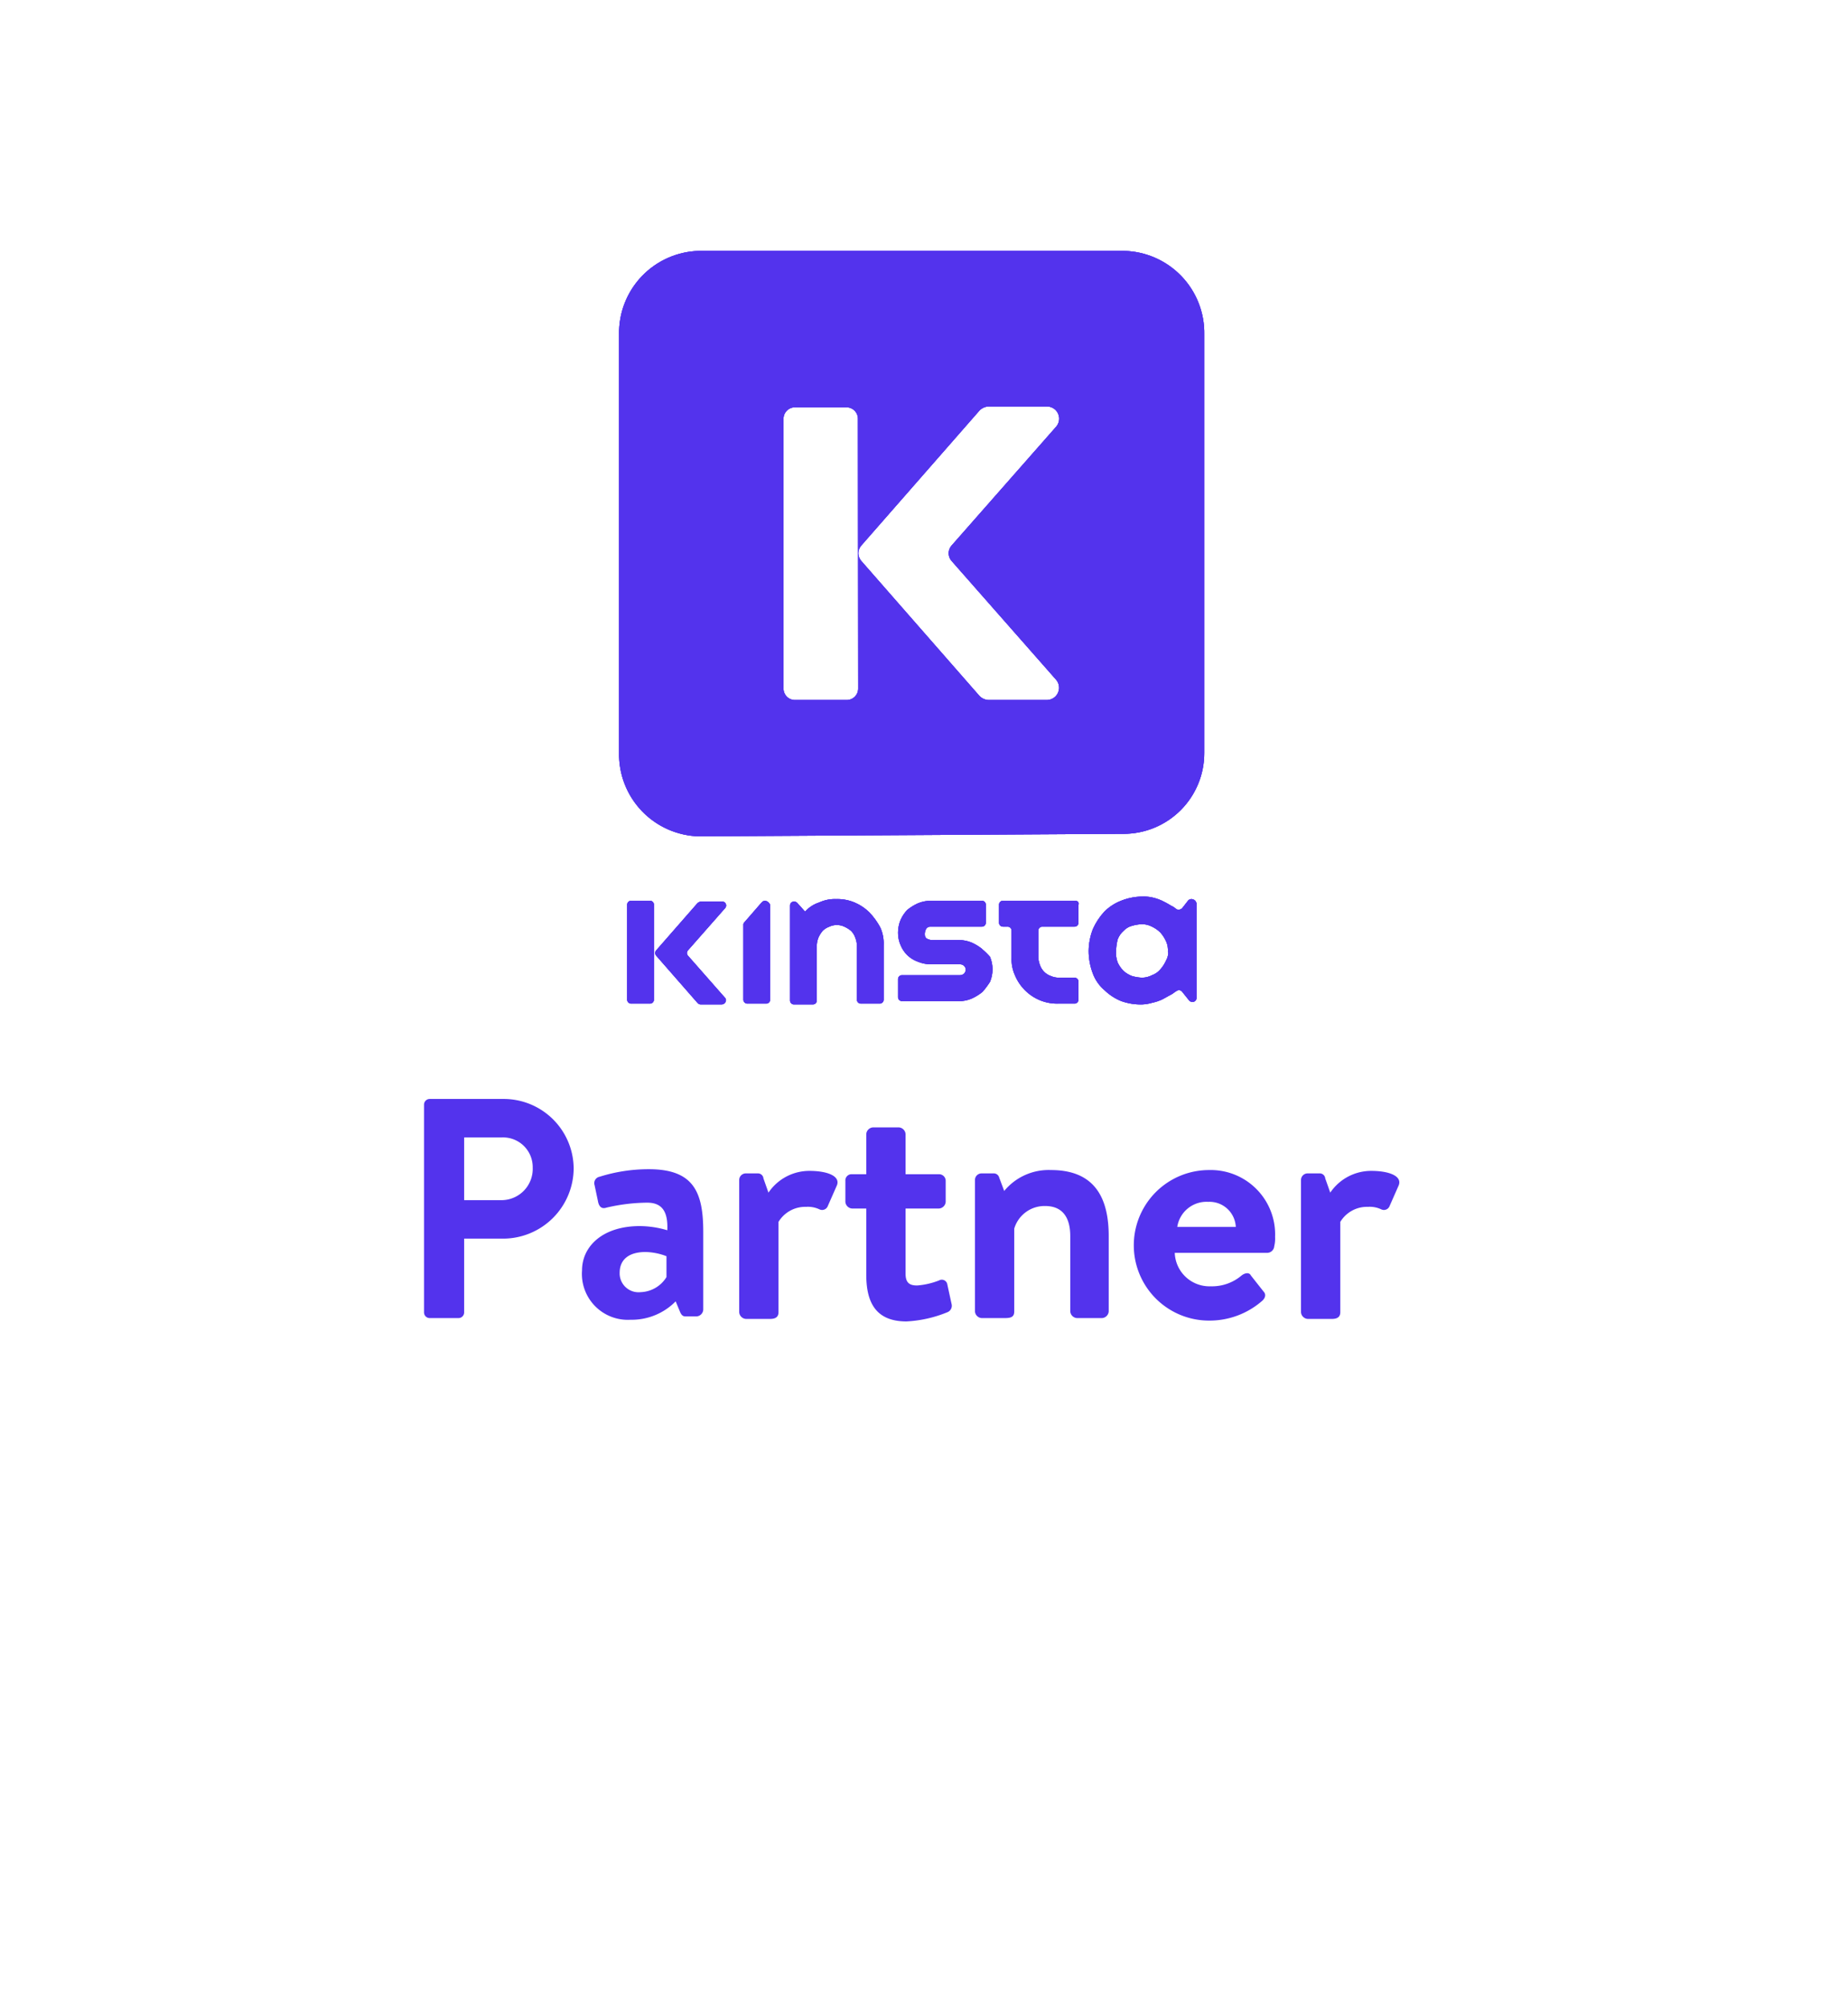 <svg xmlns="http://www.w3.org/2000/svg" xmlns:xlink="http://www.w3.org/1999/xlink" id="Layer_1" data-name="Layer 1" viewBox="0 0 221.05 240"><defs><clipPath id="clip-path" transform="translate(50.72 30)"><path d="M53.28,79.1a5.67,5.67,0,0,0-1.8-1.2,5.38,5.38,0,0,0-2.2-.4,4.48,4.48,0,0,0-2,.4,3.86,3.86,0,0,0-1.7,1.1l-.9-1a.52.52,0,0,0-.4-.2h0a.47.47,0,0,0-.5.5V89.6a.47.47,0,0,0,.5.5h2.2a.47.47,0,0,0,.5-.5V83a2.92,2.92,0,0,1,.2-.9,3.51,3.51,0,0,1,.5-.8,2.18,2.18,0,0,1,.8-.5,2.12,2.12,0,0,1,1.8,0,3.51,3.51,0,0,1,.8.5,2.18,2.18,0,0,1,.5.8,2.92,2.92,0,0,1,.2.9v6.5a.47.47,0,0,0,.5.5h2.2a.47.47,0,0,0,.5-.5V83a4.64,4.64,0,0,0-.4-2.1A8.32,8.32,0,0,0,53.28,79.1Zm24.6-1.4h-8.6a.47.47,0,0,0-.5.5v2.1a.47.47,0,0,0,.5.5h.5a.47.47,0,0,1,.5.5v3.2a4.64,4.64,0,0,0,.4,2.1,5.52,5.52,0,0,0,3,3,5.38,5.38,0,0,0,2.2.4h1.9a.47.47,0,0,0,.5-.5V87.4a.47.47,0,0,0-.5-.5h-1.9a2.39,2.39,0,0,1-.9-.2,2.1,2.1,0,0,1-1.3-1.3,2.92,2.92,0,0,1-.2-.9V81.3a.47.47,0,0,1,.5-.5h3.8a.47.47,0,0,0,.5-.5V78.2C78.38,77.9,78.18,77.7,77.88,77.7Zm13.9-.2h0a.52.52,0,0,0-.4.2l-.7.9a.62.62,0,0,1-.7.1,2.09,2.09,0,0,0-.6-.4,10.91,10.91,0,0,0-1.1-.6,5.64,5.64,0,0,0-1.2-.4,4.87,4.87,0,0,0-1.2-.1,7,7,0,0,0-2.5.5,5.78,5.78,0,0,0-2,1.3A7.71,7.71,0,0,0,80,81.1a7.51,7.51,0,0,0-.5,2.6,7.63,7.63,0,0,0,.5,2.7,4.83,4.83,0,0,0,1.4,2,6.25,6.25,0,0,0,2,1.3,6.9,6.9,0,0,0,2.5.4,5,5,0,0,0,1.2-.2,5.64,5.64,0,0,0,1.2-.4c.4-.2.7-.4,1.1-.6.2-.1.4-.3.6-.4a.48.48,0,0,1,.7.1l.8,1a.52.52,0,0,0,.4.2.47.47,0,0,0,.5-.5V78A.63.63,0,0,0,91.78,77.5Zm-3,7.3a4.13,4.13,0,0,1-.7,1.1,2.29,2.29,0,0,1-1,.7,2.66,2.66,0,0,1-1.2.3,5,5,0,0,1-1.2-.2,3.33,3.33,0,0,1-1-.6,3.59,3.59,0,0,1-.7-1,3.18,3.18,0,0,1-.2-1.4,5.9,5.9,0,0,1,.2-1.4,2.55,2.55,0,0,1,.7-1,2.07,2.07,0,0,1,1-.6,5,5,0,0,1,1.2-.2,2.66,2.66,0,0,1,1.2.3,3.59,3.59,0,0,1,1,.7,4.13,4.13,0,0,1,.7,1.1,2.54,2.54,0,0,1,.2,1.2C89.08,83.9,89,84.4,88.78,84.8ZM27,77.7h-2.2a.47.47,0,0,0-.5.5V89.5a.47.47,0,0,0,.5.5H27a.47.47,0,0,0,.5-.5V78.2A.47.47,0,0,0,27,77.7Zm9,.9a.47.47,0,0,0-.4-.8h-2.5a.76.76,0,0,0-.4.2l-4.9,5.6a.48.48,0,0,0,0,.7l4.9,5.6a.52.52,0,0,0,.4.2h2.5c.4,0,.7-.5.4-.8l-4.4-5a.48.48,0,0,1,0-.7Zm4.8-.9h0a.52.52,0,0,0-.4.2l-.1.1-2,2.3a.37.37,0,0,0-.1.3v8.9a.47.47,0,0,0,.5.5h2.2a.47.47,0,0,0,.5-.5V78.2A.74.74,0,0,0,40.78,77.7Zm26,5.8a5.67,5.67,0,0,0-1.3-.8,4,4,0,0,0-1.5-.3h-3.3a1.42,1.42,0,0,1-.6-.2c-.2-.2-.2-.3-.2-.6a1.42,1.42,0,0,1,.2-.6c.2-.2.3-.2.6-.2h6a.47.47,0,0,0,.5-.5V78.2a.47.47,0,0,0-.5-.5h-6a4.15,4.15,0,0,0-1.6.3,5.67,5.67,0,0,0-1.3.8A4.18,4.18,0,0,0,57,80a4,4,0,0,0-.3,1.5A3.65,3.65,0,0,0,57,83a3.6,3.6,0,0,0,.8,1.2,3.53,3.53,0,0,0,1.3.8,4.15,4.15,0,0,0,1.6.3h3.4a.67.67,0,0,1,.7.6.68.68,0,0,1-.7.7h-6.9a.47.47,0,0,0-.5.5v2.1a.47.47,0,0,0,.5.5H64a3.65,3.65,0,0,0,1.5-.3,5.67,5.67,0,0,0,1.3-.8,9.38,9.38,0,0,0,.9-1.2,3.9,3.9,0,0,0,0-3A7.53,7.53,0,0,0,66.78,83.5Z" style="fill:none"></path></clipPath><clipPath id="clip-path-2" transform="translate(50.72 30)"><rect x="-50.72" y="-30" width="220" height="240" style="fill:none"></rect></clipPath><clipPath id="clip-path-3" transform="translate(50.72 30)"><path d="M32.93,0a9.82,9.82,0,0,0-9.6,10V60a9.82,9.82,0,0,0,9.6,10l50.7-.3a9.65,9.65,0,0,0,9.7-9.7V10a9.82,9.82,0,0,0-9.6-10Zm19,52.3a1.37,1.37,0,0,1-1.4,1.4h-6.1A1.37,1.37,0,0,1,43,52.3V20.1a1.37,1.37,0,0,1,1.4-1.4h6.1a1.37,1.37,0,0,1,1.4,1.4Zm11.2-15.2,12.5,14.2a1.47,1.47,0,0,1-1.1,2.4h-7a1.61,1.61,0,0,1-1.1-.5L52.33,37.1a1.39,1.39,0,0,1,0-1.9l14.1-16.1a1.61,1.61,0,0,1,1.1-.5h7a1.46,1.46,0,0,1,1.1,2.4L63.13,35.2A1.39,1.39,0,0,0,63.13,37.1Z" style="fill:none"></path></clipPath><clipPath id="clip-path-4" transform="translate(50.72 30)"><rect x="-49.67" y="-30" width="220" height="240" style="fill:none"></rect></clipPath></defs><path id="SVGID" d="M53.28,79.1a5.67,5.67,0,0,0-1.8-1.2,5.38,5.38,0,0,0-2.2-.4,4.48,4.48,0,0,0-2,.4,3.86,3.86,0,0,0-1.7,1.1l-.9-1a.52.52,0,0,0-.4-.2h0a.47.47,0,0,0-.5.5V89.6a.47.47,0,0,0,.5.5h2.2a.47.47,0,0,0,.5-.5V83a2.92,2.92,0,0,1,.2-.9,3.51,3.51,0,0,1,.5-.8,2.18,2.18,0,0,1,.8-.5,2.12,2.12,0,0,1,1.8,0,3.51,3.51,0,0,1,.8.5,2.18,2.18,0,0,1,.5.8,2.92,2.92,0,0,1,.2.9v6.5a.47.47,0,0,0,.5.5h2.2a.47.47,0,0,0,.5-.5V83a4.64,4.64,0,0,0-.4-2.1A8.32,8.32,0,0,0,53.28,79.1Zm24.6-1.4h-8.6a.47.47,0,0,0-.5.5v2.1a.47.47,0,0,0,.5.5h.5a.47.47,0,0,1,.5.5v3.2a4.64,4.64,0,0,0,.4,2.1,5.52,5.52,0,0,0,3,3,5.38,5.38,0,0,0,2.2.4h1.9a.47.47,0,0,0,.5-.5V87.4a.47.47,0,0,0-.5-.5h-1.9a2.39,2.39,0,0,1-.9-.2,2.1,2.1,0,0,1-1.3-1.3,2.92,2.92,0,0,1-.2-.9V81.3a.47.47,0,0,1,.5-.5h3.8a.47.47,0,0,0,.5-.5V78.2C78.38,77.9,78.18,77.7,77.88,77.7Zm13.9-.2h0a.52.52,0,0,0-.4.2l-.7.9a.62.62,0,0,1-.7.1,2.09,2.09,0,0,0-.6-.4,10.91,10.91,0,0,0-1.1-.6,5.64,5.64,0,0,0-1.2-.4,4.87,4.87,0,0,0-1.2-.1,7,7,0,0,0-2.5.5,5.78,5.78,0,0,0-2,1.3A7.71,7.71,0,0,0,80,81.1a7.51,7.51,0,0,0-.5,2.6,7.63,7.63,0,0,0,.5,2.7,4.83,4.83,0,0,0,1.4,2,6.25,6.25,0,0,0,2,1.3,6.9,6.9,0,0,0,2.5.4,5,5,0,0,0,1.2-.2,5.64,5.64,0,0,0,1.2-.4c.4-.2.7-.4,1.1-.6.2-.1.4-.3.6-.4a.48.48,0,0,1,.7.1l.8,1a.52.52,0,0,0,.4.2.47.47,0,0,0,.5-.5V78A.63.63,0,0,0,91.78,77.5Zm-3,7.3a4.13,4.13,0,0,1-.7,1.1,2.29,2.29,0,0,1-1,.7,2.66,2.66,0,0,1-1.2.3,5,5,0,0,1-1.2-.2,3.33,3.33,0,0,1-1-.6,3.59,3.59,0,0,1-.7-1,3.18,3.18,0,0,1-.2-1.4,5.9,5.9,0,0,1,.2-1.4,2.55,2.55,0,0,1,.7-1,2.07,2.07,0,0,1,1-.6,5,5,0,0,1,1.2-.2,2.66,2.66,0,0,1,1.2.3,3.59,3.59,0,0,1,1,.7,4.13,4.13,0,0,1,.7,1.1,2.54,2.54,0,0,1,.2,1.2C89.08,83.9,89,84.4,88.78,84.8ZM27,77.7h-2.2a.47.47,0,0,0-.5.5V89.5a.47.47,0,0,0,.5.5H27a.47.47,0,0,0,.5-.5V78.2A.47.47,0,0,0,27,77.7Zm9,.9a.47.47,0,0,0-.4-.8h-2.5a.76.76,0,0,0-.4.2l-4.9,5.6a.48.48,0,0,0,0,.7l4.9,5.6a.52.52,0,0,0,.4.2h2.5c.4,0,.7-.5.4-.8l-4.4-5a.48.48,0,0,1,0-.7Zm4.8-.9h0a.52.52,0,0,0-.4.2l-.1.1-2,2.3a.37.37,0,0,0-.1.3v8.9a.47.47,0,0,0,.5.5h2.2a.47.47,0,0,0,.5-.5V78.2A.74.74,0,0,0,40.78,77.7Zm26,5.8a5.67,5.67,0,0,0-1.3-.8,4,4,0,0,0-1.5-.3h-3.3a1.42,1.42,0,0,1-.6-.2c-.2-.2-.2-.3-.2-.6a1.42,1.42,0,0,1,.2-.6c.2-.2.3-.2.6-.2h6a.47.47,0,0,0,.5-.5V78.2a.47.47,0,0,0-.5-.5h-6a4.15,4.15,0,0,0-1.6.3,5.67,5.67,0,0,0-1.3.8A4.18,4.18,0,0,0,57,80a4,4,0,0,0-.3,1.5A3.65,3.65,0,0,0,57,83a3.6,3.6,0,0,0,.8,1.2,3.53,3.53,0,0,0,1.3.8,4.15,4.15,0,0,0,1.6.3h3.4a.67.67,0,0,1,.7.6.68.68,0,0,1-.7.7h-6.9a.47.47,0,0,0-.5.5v2.1a.47.47,0,0,0,.5.5H64a3.65,3.65,0,0,0,1.5-.3,5.67,5.67,0,0,0,1.3-.8,9.38,9.38,0,0,0,.9-1.2,3.9,3.9,0,0,0,0-3A7.53,7.53,0,0,0,66.78,83.5Z" transform="translate(50.72 30)" style="fill:#5333ed;fill-rule:evenodd"></path><g style="clip-path:url(#clip-path)"><rect id="SVGID-2" data-name="SVGID" width="220" height="240" style="fill:#5333ed"></rect><g style="clip-path:url(#clip-path-2)"><rect x="70" y="102" width="78" height="23" style="fill:#5333ed"></rect></g></g><path id="SVGID-3" data-name="SVGID" d="M32.93,0a9.82,9.82,0,0,0-9.6,10V60a9.82,9.82,0,0,0,9.6,10l50.7-.3a9.65,9.65,0,0,0,9.7-9.7V10a9.82,9.82,0,0,0-9.6-10Zm19,52.3a1.37,1.37,0,0,1-1.4,1.4h-6.1A1.37,1.37,0,0,1,43,52.3V20.1a1.37,1.37,0,0,1,1.4-1.4h6.1a1.37,1.37,0,0,1,1.4,1.4Zm11.2-15.2,12.5,14.2a1.47,1.47,0,0,1-1.1,2.4h-7a1.61,1.61,0,0,1-1.1-.5L52.33,37.1a1.39,1.39,0,0,1,0-1.9l14.1-16.1a1.61,1.61,0,0,1,1.1-.5h7a1.46,1.46,0,0,1,1.1,2.4L63.13,35.2A1.39,1.39,0,0,0,63.13,37.1Z" transform="translate(50.72 30)" style="fill:#5333ed;fill-rule:evenodd"></path><g style="clip-path:url(#clip-path-3)"><rect id="SVGID-4" data-name="SVGID" x="1.05" width="220" height="240" style="fill:#5333ed"></rect><g style="clip-path:url(#clip-path-4)"><rect x="69.05" y="25" width="80" height="80" style="fill:#5333ed"></rect></g></g><path d="M0,102.1a.68.68,0,0,1,.7-.7H9.5a8.37,8.37,0,0,1,8.4,8.3,8.45,8.45,0,0,1-8.4,8.4H4.8v8.8a.68.68,0,0,1-.7.7H.7a.68.68,0,0,1-.7-.7Zm9.3,11.4a3.74,3.74,0,0,0,3.7-3.9A3.55,3.55,0,0,0,9.3,106H4.8v7.5Z" transform="translate(50.72 30)" style="fill:#5333ed"></path><path d="M25.8,116.6a11.64,11.64,0,0,1,3.3.5c.1-2.2-.6-3.3-2.4-3.3a21.83,21.83,0,0,0-4.9.6c-.6.2-.9-.2-1-.8l-.4-1.9a.78.78,0,0,1,.6-1,19.5,19.5,0,0,1,5.9-.9c5.4,0,6.5,2.8,6.5,7.5v9.3a.86.86,0,0,1-.8.8H31.3c-.3,0-.5-.1-.7-.6l-.5-1.2a7.37,7.37,0,0,1-5.4,2.2,5.49,5.49,0,0,1-5.8-5.9C18.9,119,21.4,116.6,25.8,116.6Zm.1,7.9a3.78,3.78,0,0,0,3.1-1.8v-2.5a7.37,7.37,0,0,0-2.5-.5c-2,0-3.1.9-3.1,2.5A2.26,2.26,0,0,0,25.9,124.5Z" transform="translate(50.72 30)" style="fill:#5333ed"></path><path d="M37.7,111.1a.79.79,0,0,1,.8-.8h1.4a.66.66,0,0,1,.7.6l.6,1.7a5.91,5.91,0,0,1,4.9-2.6c2.1,0,3.7.6,3.3,1.7l-1.1,2.5a.73.73,0,0,1-1,.4,3.23,3.23,0,0,0-1.6-.3,3.73,3.73,0,0,0-3.3,1.8v10.8c0,.6-.4.8-1,.8H38.5a.86.86,0,0,1-.8-.8Z" transform="translate(50.72 30)" style="fill:#5333ed"></path><path d="M52.9,114.5H51.2a.86.86,0,0,1-.8-.8v-2.5a.74.74,0,0,1,.8-.8h1.7v-4.8a.86.86,0,0,1,.8-.8h3.1a.86.86,0,0,1,.8.8v4.8h4a.79.79,0,0,1,.8.8v2.5a.86.86,0,0,1-.8.8h-4v7.8c0,1.2.6,1.4,1.4,1.4a9.05,9.05,0,0,0,2.6-.6.67.67,0,0,1,1,.5l.5,2.3a.83.83,0,0,1-.5,1,14.83,14.83,0,0,1-4.9,1.1c-3.9,0-4.8-2.6-4.8-5.6Z" transform="translate(50.72 30)" style="fill:#5333ed"></path><path d="M65.9,111.1a.79.79,0,0,1,.8-.8h1.4a.67.67,0,0,1,.7.5l.6,1.6a6.88,6.88,0,0,1,5.6-2.5c5.5,0,6.9,3.7,6.9,7.9v9a.86.86,0,0,1-.8.8h-3a.86.86,0,0,1-.8-.8v-9c0-2.2-.9-3.6-3-3.6a3.78,3.78,0,0,0-3.7,2.7v9.9c0,.6-.3.8-1.1.8H66.7a.86.86,0,0,1-.8-.8V111.1Z" transform="translate(50.72 30)" style="fill:#5333ed"></path><path d="M93.9,109.9a7.7,7.7,0,0,1,7.9,8,3.75,3.75,0,0,1-.1,1.1.86.86,0,0,1-.8.8H89.8a4.15,4.15,0,0,0,4.3,4,5.46,5.46,0,0,0,3.7-1.3c.4-.3.9-.4,1.1,0l1.5,1.9c.3.3.3.7-.1,1.1a9.56,9.56,0,0,1-6.4,2.4,9,9,0,0,1,0-18Zm3.2,6.8a3.15,3.15,0,0,0-3.3-3,3.54,3.54,0,0,0-3.7,3Z" transform="translate(50.72 30)" style="fill:#5333ed"></path><path d="M104.9,111.1a.79.79,0,0,1,.8-.8h1.4a.66.66,0,0,1,.7.6l.6,1.7a5.91,5.91,0,0,1,4.9-2.6c2.1,0,3.7.6,3.3,1.7l-1.1,2.5a.73.73,0,0,1-1,.4,3.23,3.23,0,0,0-1.6-.3,3.73,3.73,0,0,0-3.3,1.8v10.8c0,.6-.4.8-1,.8h-2.9a.86.86,0,0,1-.8-.8V111.1Z" transform="translate(50.72 30)" style="fill:#5333ed"></path></svg>